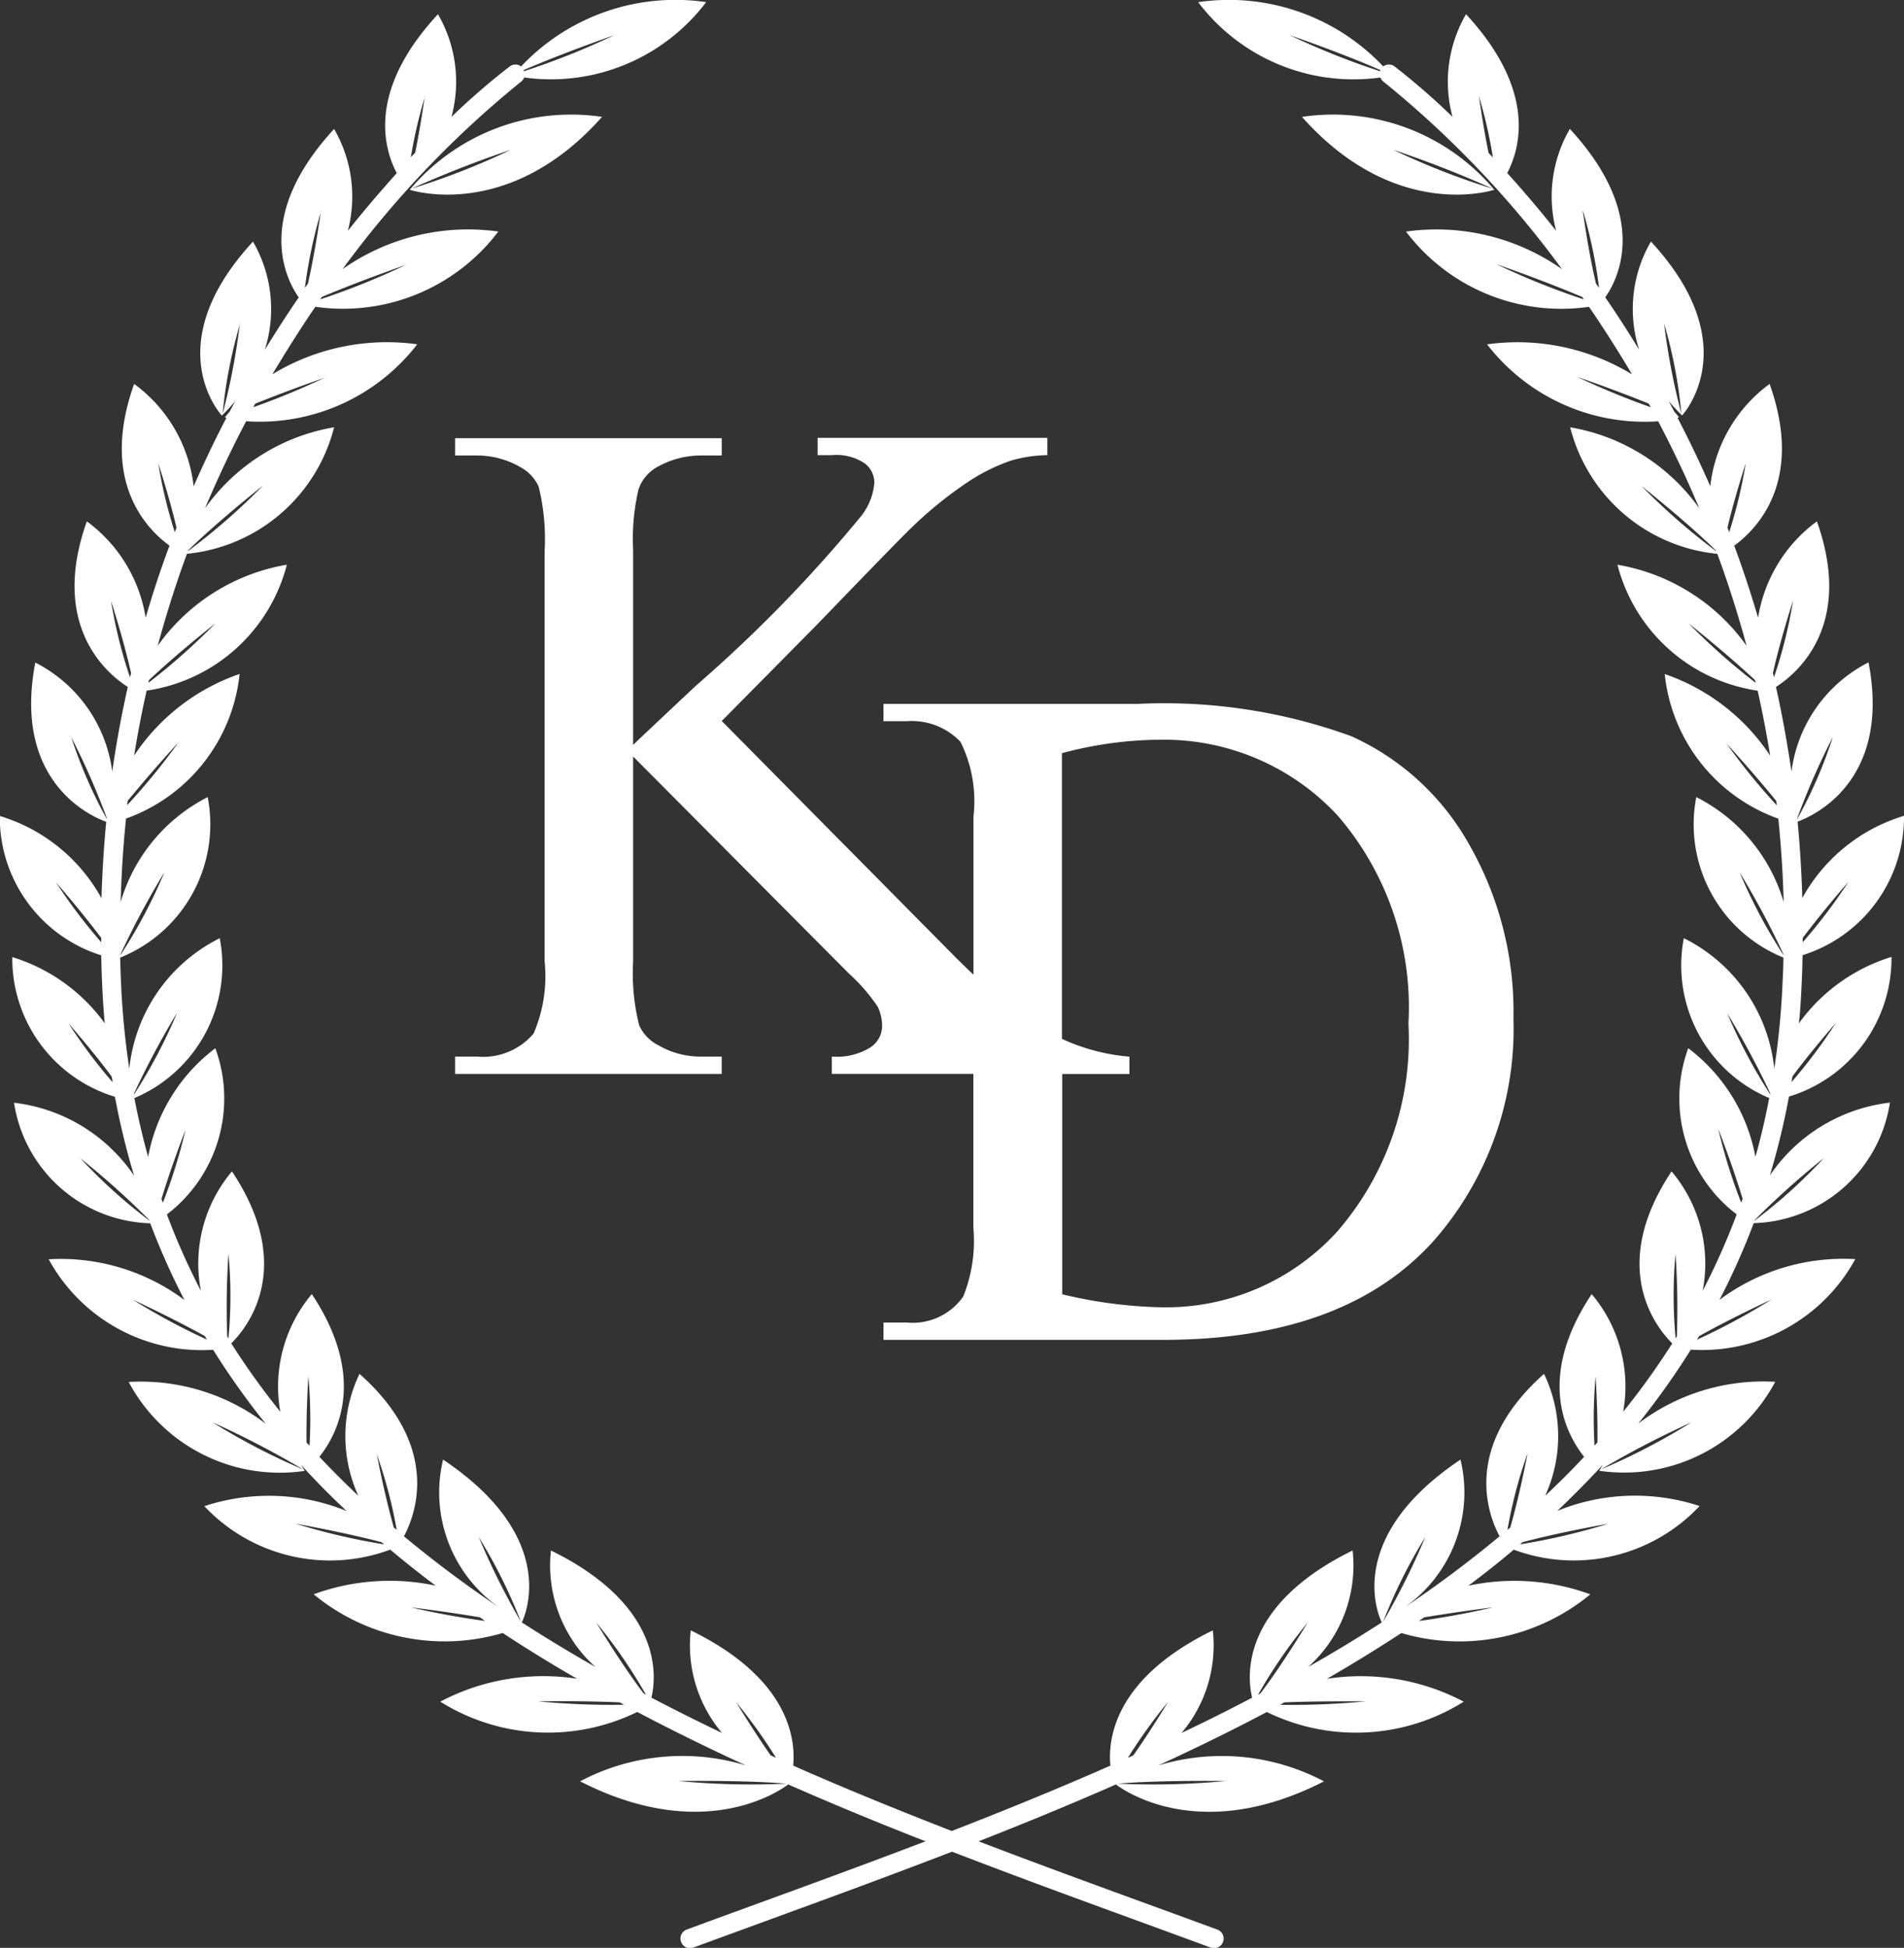 <svg xmlns="http://www.w3.org/2000/svg" width="44" height="45" viewBox="0 0 44 45">
  <rect x="0" y="0" width="44" height="45" fill="#333333" stroke="none"/>
  <defs>
    <style>
      .cls-1 {
        fill: #fff;
        fill-rule: evenodd;
      }
    </style>
  </defs>
  <path id="シェイプ_1" data-name="シェイプ 1" class="cls-1" d="M26.469,16.384s2.274,0.762,4.444-1.684A4.87,4.87,0,0,0,26.469,16.384Zm0.034-.022a24.638,24.638,0,0,1,2.3-.9A17.023,17.023,0,0,1,26.5,16.362ZM60.711,34.107a4.135,4.135,0,0,0-2.139,1.533c0-.046.01-0.09,0.014-0.136,0.022-.255.037-0.512,0.049-0.772q0.015-.335.021-0.665A3.343,3.343,0,0,0,61,30.847a4,4,0,0,0-2.35,1.9q-0.026-.9-0.109-1.766c0.274-.1,2.179-0.865,1.639-3.678A3.3,3.3,0,0,0,58.4,29.825c-0.1-.672-0.217-1.323-0.359-1.955,0.461-.293,1.814-1.393.946-3.825a3.431,3.431,0,0,0-1.359,2.226q-0.253-.86-0.551-1.665c0.538-.393,1.615-1.5.817-3.736a3.4,3.4,0,0,0-1.371,2.362c-0.241-.55-0.494-1.077-0.757-1.581l0.036-.011c-0.036-.046-0.074-0.089-0.111-0.132-0.043-.081-0.086-0.161-0.129-0.241,0.094,0.11.2,0.221,0.309,0.331,0,0,1.508-1.607-.719-4.018a3.1,3.1,0,0,0-.273,2.5q-0.387-.636-0.783-1.211c0.3-.423,1.043-1.875-0.818-3.891a3.109,3.109,0,0,0-.317,2.353c-0.39-.491-0.77-0.936-1.13-1.333,0.314-.6.664-1.921-0.952-3.67a3.107,3.107,0,0,0-.313,2.371,15.922,15.922,0,0,0-1.339-1.164h0a0.214,0.214,0,0,0-.261,0,4.9,4.9,0,0,0-4.277-1.485A4.5,4.5,0,0,0,48.9,13.79a0.223,0.223,0,0,0,.075.1,23.117,23.117,0,0,1,4.122,4.329,5.044,5.044,0,0,0-3.605-.869,4.5,4.5,0,0,0,4.228,1.738l0.094,0.137c0.3,0.447.605,0.922,0.9,1.423a5.1,5.1,0,0,0-3.349-.693,4.6,4.6,0,0,0,3.954,1.778c0.334,0.634.654,1.305,0.952,2.013a4.607,4.607,0,0,0-2.985-1.874,3.9,3.9,0,0,0,3.4,2.923q0.375,1.016.676,2.124a4.608,4.608,0,0,0-2.984-1.872,3.933,3.933,0,0,0,3.24,2.909q0.164,0.732.289,1.5a4.791,4.791,0,0,0-2.436-1.884,3.982,3.982,0,0,0,2.625,3.341c0.063,0.626.106,1.267,0.123,1.926A3.971,3.971,0,0,0,56.2,30.415a3.318,3.318,0,0,0,2.013,3.707c0,0.2-.011.392-0.02,0.59-0.011.255-.027,0.505-0.048,0.754q-0.052.626-.143,1.224a3.8,3.8,0,0,0-2.09-3.016,3.324,3.324,0,0,0,1.973,3.693q-0.133.7-.318,1.358a4.081,4.081,0,0,0-1.553-2.509,3.37,3.37,0,0,0,1.119,3.839,15.934,15.934,0,0,1-.786,1.766,3.3,3.3,0,0,0-.718-2.759c-1.5,2.251-.313,3.651.016,3.973a17.263,17.263,0,0,1-1.134,1.579,3.308,3.308,0,0,0-.728-2.717c-1.28,1.917-.607,3.216-0.175,3.759-0.29.31-.592,0.611-0.9,0.9a3.322,3.322,0,0,0-.027-2.817c-1.882,1.674-1.306,3.233-1.027,3.753a27,27,0,0,1-2.212,1.653,3.243,3.243,0,0,0,1.309-3.425c-2.71,1.815-1.888,3.621-1.819,3.761q-0.828.535-1.7,1.029a3.151,3.151,0,0,0,1.026-2.69c-2.652,1.3-2.425,2.982-2.322,3.4q-0.8.421-1.631,0.815a3.129,3.129,0,0,0,.722-2.37c-2.25,1.1-2.428,2.479-2.367,3.125-1.209.533-2.437,1.033-3.665,1.51-1.228-.477-2.456-0.976-3.665-1.51,0.06-.646-0.117-2.025-2.367-3.125a3.128,3.128,0,0,0,.722,2.37q-0.826-.394-1.631-0.815c0.1-.414.33-2.1-2.322-3.4a3.151,3.151,0,0,0,1.026,2.69q-0.869-.494-1.7-1.029c0.069-.139.892-1.946-1.819-3.761a3.243,3.243,0,0,0,1.31,3.426,27.022,27.022,0,0,1-2.214-1.654c0.278-.521.855-2.08-1.027-3.753a3.322,3.322,0,0,0-.027,2.817c-0.311-.294-0.612-0.594-0.9-0.9,0.431-.542,1.1-1.841-0.175-3.759a3.308,3.308,0,0,0-.728,2.717,17.3,17.3,0,0,1-1.134-1.579c0.329-.322,1.519-1.721.016-3.973a3.3,3.3,0,0,0-.717,2.76,15.943,15.943,0,0,1-.786-1.766,3.37,3.37,0,0,0,1.119-3.839,4.081,4.081,0,0,0-1.553,2.508q-0.184-.661-0.318-1.357a3.324,3.324,0,0,0,1.973-3.693,3.8,3.8,0,0,0-2.09,3.017q-0.09-.6-0.143-1.225c-0.021-.248-0.037-0.5-0.048-0.754-0.009-.2-0.015-0.394-0.02-0.59A3.318,3.318,0,0,0,21.8,30.415a3.97,3.97,0,0,0-2.011,2.422c0.017-.659.059-1.3,0.123-1.926a3.983,3.983,0,0,0,2.625-3.341A4.792,4.792,0,0,0,20.1,29.455q0.123-.768.289-1.5a3.932,3.932,0,0,0,3.24-2.909,4.607,4.607,0,0,0-2.984,1.872q0.3-1.107.676-2.124a3.9,3.9,0,0,0,3.4-2.923,4.607,4.607,0,0,0-2.984,1.873c0.3-.707.617-1.378,0.951-2.012a4.6,4.6,0,0,0,3.954-1.778,5.1,5.1,0,0,0-3.348.693c0.3-.5.6-0.976,0.9-1.423l0.094-.137a4.5,4.5,0,0,0,4.228-1.738,5.045,5.045,0,0,0-3.6.869,23.126,23.126,0,0,1,4.122-4.328,0.224,0.224,0,0,0,.075-0.1,4.5,4.5,0,0,0,4.206-1.741,4.9,4.9,0,0,0-4.277,1.486,0.215,0.215,0,0,0-.262,0h0A15.948,15.948,0,0,0,27.433,14.7a3.107,3.107,0,0,0-.312-2.371C25.5,14.074,25.854,15.4,26.169,16c-0.36.4-.741,0.842-1.131,1.333a3.11,3.11,0,0,0-.317-2.353c-1.862,2.016-1.114,3.468-.818,3.891q-0.394.576-.784,1.211a3.1,3.1,0,0,0-.273-2.5c-2.227,2.412-.719,4.018-0.719,4.018,0.114-.111.215-0.221,0.309-0.332q-0.065.12-.129,0.241c-0.037.044-.075,0.087-0.111,0.133l0.036,0.011c-0.262.5-.516,1.032-0.757,1.582A3.4,3.4,0,0,0,20.1,20.87c-0.8,2.234.279,3.344,0.817,3.736q-0.3.8-.551,1.665a3.43,3.43,0,0,0-1.359-2.226c-0.868,2.432.485,3.532,0.946,3.825-0.142.632-.263,1.283-0.359,1.955a3.3,3.3,0,0,0-1.778-2.518c-0.54,2.813,1.365,3.583,1.639,3.678q-0.083.863-.11,1.766a4,4,0,0,0-2.35-1.9,3.343,3.343,0,0,0,2.344,3.219q0.007,0.33.021,0.665c0.012,0.26.027,0.517,0.049,0.772,0,0.046.01,0.091,0.014,0.137a4.135,4.135,0,0,0-2.139-1.533,3.338,3.338,0,0,0,2.372,3.227,17.326,17.326,0,0,0,.443,1.824,3.894,3.894,0,0,0-2.775-1.686,3.282,3.282,0,0,0,3.148,2.785,16.473,16.473,0,0,0,.791,1.772,4.785,4.785,0,0,0-3.138-.941,4.035,4.035,0,0,0,3.8,2.091,17.693,17.693,0,0,0,1.215,1.708,4.776,4.776,0,0,0-3.166-.965,3.956,3.956,0,0,0,4.066,2.055c-0.026-.047-0.054-0.092-0.081-0.138q0.5,0.55,1.052,1.065a4.765,4.765,0,0,0-3.289-.112A3.988,3.988,0,0,0,26.018,47.8q0.51,0.428,1.049.832a5.1,5.1,0,0,0-2.818.2,4.752,4.752,0,0,0,4.368.894q0.838,0.551,1.719,1.057a5.1,5.1,0,0,0-3.161.529,4.687,4.687,0,0,0,4.551.238c0.821,0.433,1.66.843,2.511,1.235a5.057,5.057,0,0,0-3.831.367c2.926,1.5,4.712.147,4.808,0.072,1.05,0.462,2.112.9,3.174,1.314-1.873.716-3.737,1.383-5.519,2.039a0.221,0.221,0,0,0-.13.284,0.218,0.218,0,0,0,.187.146,0.205,0.205,0,0,0,.094-0.012c1.919-.708,3.944-1.431,5.981-2.217,2.037,0.787,4.062,1.509,5.981,2.217a0.2,0.2,0,0,0,.094.012,0.222,0.222,0,0,0,.057-0.429c-1.782-.655-3.645-1.322-5.519-2.039,1.062-.417,2.125-0.853,3.174-1.314,0.1,0.075,1.882,1.428,4.808-.072a5.056,5.056,0,0,0-3.831-.367c0.851-.391,1.69-0.8,2.511-1.235a4.687,4.687,0,0,0,4.55-.238,5.1,5.1,0,0,0-3.161-.529q0.879-.508,1.719-1.057a4.752,4.752,0,0,0,4.367-.894,5.1,5.1,0,0,0-2.818-.2q0.537-.4,1.049-0.832a3.987,3.987,0,0,0,4.294-1.008,4.766,4.766,0,0,0-3.289.112q0.547-.516,1.053-1.066c-0.028.046-.056,0.091-0.082,0.139a3.955,3.955,0,0,0,4.066-2.055,4.775,4.775,0,0,0-3.166.965,17.678,17.678,0,0,0,1.216-1.708,4.035,4.035,0,0,0,3.8-2.091,4.785,4.785,0,0,0-3.138.941,16.481,16.481,0,0,0,.791-1.772,3.283,3.283,0,0,0,3.148-2.785A3.894,3.894,0,0,0,57.9,39.156a17.325,17.325,0,0,0,.442-1.823A3.339,3.339,0,0,0,60.711,34.107ZM55.856,21.564a15.731,15.731,0,0,1-.4-2.09A10.97,10.97,0,0,1,55.856,21.564ZM46.8,12.81c1.107,0.387,1.792.673,2.1,0.81a0.2,0.2,0,0,0-.008.026A17.389,17.389,0,0,1,46.8,12.81Zm8.976,8.806-0.025-.008,0-.005Zm-2.195-4.747a11.261,11.261,0,0,1,.372,1.782l-0.071-.1C53.8,18.21,53.689,17.654,53.577,16.869ZM51.5,15.634l-0.1-.1c-0.067-.329-0.145-0.764-0.222-1.31A11.28,11.28,0,0,1,51.5,15.634Zm0.1,2.476c0.963,0.337,1.606.6,1.963,0.75L53.6,18.917A17.31,17.31,0,0,1,51.594,18.11Zm1.875,2.605c0.713,0.25,1.251.457,1.627,0.61l0.046,0.083A17.31,17.31,0,0,1,53.469,20.716ZM49.938,47.509a16.913,16.913,0,0,1-.974,1.955A11.886,11.886,0,0,1,49.938,47.509Zm-21.875,0a11.873,11.873,0,0,1,.974,1.955A16.955,16.955,0,0,1,28.063,47.509ZM31.2,12.81a17.354,17.354,0,0,1-2.095.836A0.238,0.238,0,0,0,29.1,13.62C29.414,13.483,30.1,13.2,31.2,12.81Zm-8.656,6.664a15.737,15.737,0,0,1-.4,2.09A10.981,10.981,0,0,1,22.549,19.474Zm1.982,1.241a17.33,17.33,0,0,1-1.673.693l0.046-.083C23.281,21.173,23.818,20.965,24.532,20.716Zm1.874-2.605a17.288,17.288,0,0,1-2,.806l0.039-.056C24.8,18.708,25.443,18.448,26.406,18.11Zm0.417-3.891c-0.078.546-.156,0.981-0.223,1.311l-0.1.1A11.307,11.307,0,0,1,26.823,14.219Zm-2.4,2.65c-0.112.785-.224,1.342-0.3,1.682l-0.071.1A11.268,11.268,0,0,1,24.423,16.869Zm-2.195,4.747,0.027-.013,0,0.005ZM21.911,44.858a21.628,21.628,0,0,1,2.1,1.092A15.07,15.07,0,0,1,21.911,44.858ZM24.126,43.8a10.75,10.75,0,0,1,.026,1.6l-0.068-.075C24.08,44.973,24.086,44.468,24.126,43.8ZM22.28,40.965a10.653,10.653,0,0,1,0,1.953l-0.029-.045A18.551,18.551,0,0,1,22.28,40.965ZM21.287,38.1a12.406,12.406,0,0,1-.523,1.686c-0.011-.03-0.021-0.061-0.031-0.091C20.839,39.344,21.014,38.814,21.287,38.1Zm-0.2-2.69a12.151,12.151,0,0,1-.989,1.874l0-.024A19.859,19.859,0,0,1,21.084,35.41ZM20.8,32.151a12.116,12.116,0,0,1-1.014,1.911c0-.006,0-0.012,0-0.018A19.083,19.083,0,0,1,20.8,32.151Zm0.313-2.985A14.927,14.927,0,0,1,19.94,30.6c0-.033.007-0.067,0.011-0.1C20.2,30.2,20.573,29.753,21.109,29.166ZM21.978,26.4a14.764,14.764,0,0,1-1.551,1.376l0.015-.063C20.707,27.464,21.2,27.019,21.978,26.4Zm1.092-3.175a14.664,14.664,0,0,1-1.727,1.508l0.007-.019C21.509,24.556,22.047,24.043,23.07,23.223ZM20.657,22.7c0.209,0.654.341,1.149,0.422,1.489l-0.04.106A10.917,10.917,0,0,1,20.657,22.7Zm-1.093,3.175c0.249,0.785.39,1.343,0.465,1.675-0.008.032-.016,0.064-0.024,0.1A10.865,10.865,0,0,1,19.565,25.874Zm-0.919,3.153a16.661,16.661,0,0,1,.823,1.871l0,0.02A10.711,10.711,0,0,1,18.646,29.028Zm-0.356,3.35c0.491,0.567.832,1,1.051,1.291,0,0.033,0,.066,0,0.1A12.314,12.314,0,0,1,18.29,32.377Zm0.288,3.257c0.459,0.53.785,0.941,1,1.231C19.589,36.91,19.6,36.953,19.6,37A12.226,12.226,0,0,1,18.578,35.635Zm0.277,3.121a18.968,18.968,0,0,1,1.593,1.426L20.455,40.2A12.04,12.04,0,0,1,18.855,38.756Zm1.21,3.266c0.783,0.369,1.33.656,1.67,0.844l0.048,0.082A15.078,15.078,0,0,1,20.066,42.023ZM32.672,53.145c1.691-.018,2.5.061,2.5,0.061A17.769,17.769,0,0,1,32.672,53.145Zm1.339-1.822a12.167,12.167,0,0,1,.922,1.286l-0.124-.056C34.605,52.261,34.336,51.855,34.011,51.323ZM30.78,49.484a11.977,11.977,0,0,1,1.146,1.665l-0.054-.029C31.684,50.871,31.3,50.34,30.78,49.484ZM25.708,45.6a10.728,10.728,0,0,1,.459,1.74L26.1,47.289C26.009,46.963,25.865,46.409,25.708,45.6ZM23.829,47.2c0.982,0.179,1.634.335,1.987,0.427l0.059,0.051A15.083,15.083,0,0,1,23.829,47.2ZM26.5,49.133c0.667,0.084,1.193.164,1.587,0.23l0.123,0.085C27.251,49.32,26.5,49.133,26.5,49.133Zm2.946,2.172c0.839-.01,1.461.005,1.876,0.023l0.1,0.056A18.076,18.076,0,0,1,29.442,51.306Zm15.886,1.84a17.77,17.77,0,0,1-2.5.061S43.638,53.127,45.328,53.145Zm6.964-7.54c-0.157.8-.3,1.358-0.395,1.684l-0.065.055A10.741,10.741,0,0,1,52.292,45.6ZM47.22,49.484c-0.522.856-.9,1.387-1.092,1.636l-0.054.029A11.951,11.951,0,0,1,47.22,49.484Zm-3.23,1.839c-0.324.532-.594,0.938-0.8,1.23l-0.125.056A12.175,12.175,0,0,1,43.989,51.323Zm4.569-.017a18.073,18.073,0,0,1-1.979.079l0.1-.056C47.1,51.311,47.72,51.3,48.559,51.306ZM51.5,49.133s-0.755.187-1.711,0.316l0.123-.085C50.311,49.3,50.837,49.217,51.5,49.133ZM54.172,47.2a15.067,15.067,0,0,1-2.046.478l0.059-.051C52.537,47.534,53.19,47.378,54.172,47.2Zm-0.185-1.248a21.577,21.577,0,0,1,2.1-1.092A15.068,15.068,0,0,1,53.986,45.951Zm5.436-10.316A12.226,12.226,0,0,1,58.4,37c0.007-.044.015-0.087,0.022-0.131C58.637,36.576,58.964,36.164,59.423,35.635Zm0.288-3.257a12.323,12.323,0,0,1-1.052,1.39c0-.033,0-0.066,0-0.1C58.879,33.378,59.22,32.944,59.711,32.377Zm-0.356-3.35a10.711,10.711,0,0,1-.821,1.891l0-.02A16.694,16.694,0,0,1,59.355,29.028Zm-0.919-3.153a10.89,10.89,0,0,1-.441,1.772c-0.008-.032-0.016-0.064-0.024-0.1C58.045,27.218,58.186,26.66,58.436,25.875ZM57.343,22.7a10.924,10.924,0,0,1-.382,1.594l-0.04-.106C57,23.848,57.135,23.353,57.343,22.7Zm-2.413.524c1.023,0.82,1.562,1.333,1.72,1.49l0.007,0.018A14.672,14.672,0,0,1,54.93,23.223ZM56.022,26.4c0.775,0.621,1.272,1.066,1.536,1.313l0.015,0.063A14.764,14.764,0,0,1,56.022,26.4Zm0.869,2.768c0.536,0.588.914,1.037,1.159,1.339,0,0.033.007,0.067,0.011,0.1A14.909,14.909,0,0,1,56.891,29.166ZM57.2,32.151a19.125,19.125,0,0,1,1.014,1.894c0,0.006,0,.012,0,0.018A12.129,12.129,0,0,1,57.2,32.151ZM56.916,35.41a19.9,19.9,0,0,1,.994,1.851l0,0.024A12.129,12.129,0,0,1,56.916,35.41Zm-0.2,2.689c0.274,0.715.448,1.245,0.554,1.594-0.011.031-.021,0.061-0.032,0.092A12.37,12.37,0,0,1,56.713,38.1ZM55.72,40.965a18.511,18.511,0,0,1,.031,1.908l-0.029.045A10.674,10.674,0,0,1,55.72,40.965ZM53.874,43.8c0.04,0.669.046,1.173,0.042,1.522l-0.068.075A10.768,10.768,0,0,1,53.874,43.8Zm4.061-1.777a15.064,15.064,0,0,1-1.718.926l0.048-.081C56.6,42.679,57.152,42.391,57.935,42.022Zm1.21-3.266a12.065,12.065,0,0,1-1.6,1.444l0.007-.017A18.932,18.932,0,0,1,59.145,38.756ZM51.532,16.384A4.871,4.871,0,0,0,47.088,14.7C49.258,17.146,51.532,16.384,51.532,16.384ZM51.5,16.362a17.025,17.025,0,0,1-2.3-.9A24.663,24.663,0,0,1,51.5,16.362Zm-19.739,6.93a0.935,0.935,0,0,1,.458-0.52,2.043,2.043,0,0,1,.97-0.249h0.49v-0.4H27.517v0.4h0.512a2,2,0,0,1,.981.26,0.984,0.984,0,0,1,.437.455,5.066,5.066,0,0,1,.139,1.484v9.489a3.344,3.344,0,0,1-.256,1.668,1.532,1.532,0,0,1-1.3.531H27.517v0.4h6.161v-0.4h-0.49a1.936,1.936,0,0,1-.97-0.26,0.962,0.962,0,0,1-.448-0.466,4.939,4.939,0,0,1-.139-1.473V29.477l4.988,5.015a4.119,4.119,0,0,1,.666.769,1.041,1.041,0,0,1,.1.466,0.6,0.6,0,0,1-.272.471,1.467,1.467,0,0,1-.89.211v0.4h3.27v3.545a3.448,3.448,0,0,1-.234,1.6,1.427,1.427,0,0,1-1.3.6H37.416v0.4h6.459q4.21,0,6.267-2.3a7.42,7.42,0,0,0,1.833-5.124,7.784,7.784,0,0,0-1.029-4.03,5.9,5.9,0,0,0-2.718-2.492,12.664,12.664,0,0,0-4.93-.747H37.416v0.4H37.96a1.553,1.553,0,0,1,1.236.477,3.076,3.076,0,0,1,.3,1.722v3.658c-0.158-.15-0.32-0.306-0.488-0.477l-5.329-5.384,2.206-2.231q1.929-2,2.164-2.221a9.2,9.2,0,0,1,1.364-1.1,4.345,4.345,0,0,1,.938-0.46,3.113,3.113,0,0,1,.853-0.13v-0.4H35.895v0.4h0.33a1.179,1.179,0,0,1,.757.189,0.563,0.563,0,0,1,.224.439,1.433,1.433,0,0,1-.288.758,32.342,32.342,0,0,1-3.827,3.932q-1.247,1.17-1.46,1.376v-4.5A5.028,5.028,0,0,1,31.759,23.292Zm11.967,5.8a5.462,5.462,0,0,1,4.189,1.755,6.774,6.774,0,0,1,1.631,4.8,6.782,6.782,0,0,1-1.631,4.788,5.349,5.349,0,0,1-4.1,1.766,10.712,10.712,0,0,1-2.27-.3V36.811H43.1v-0.4A4.586,4.586,0,0,1,41.541,36V29.4A8.92,8.92,0,0,1,43.726,29.09Z" transform="translate(-17 -12)"/>
</svg>
